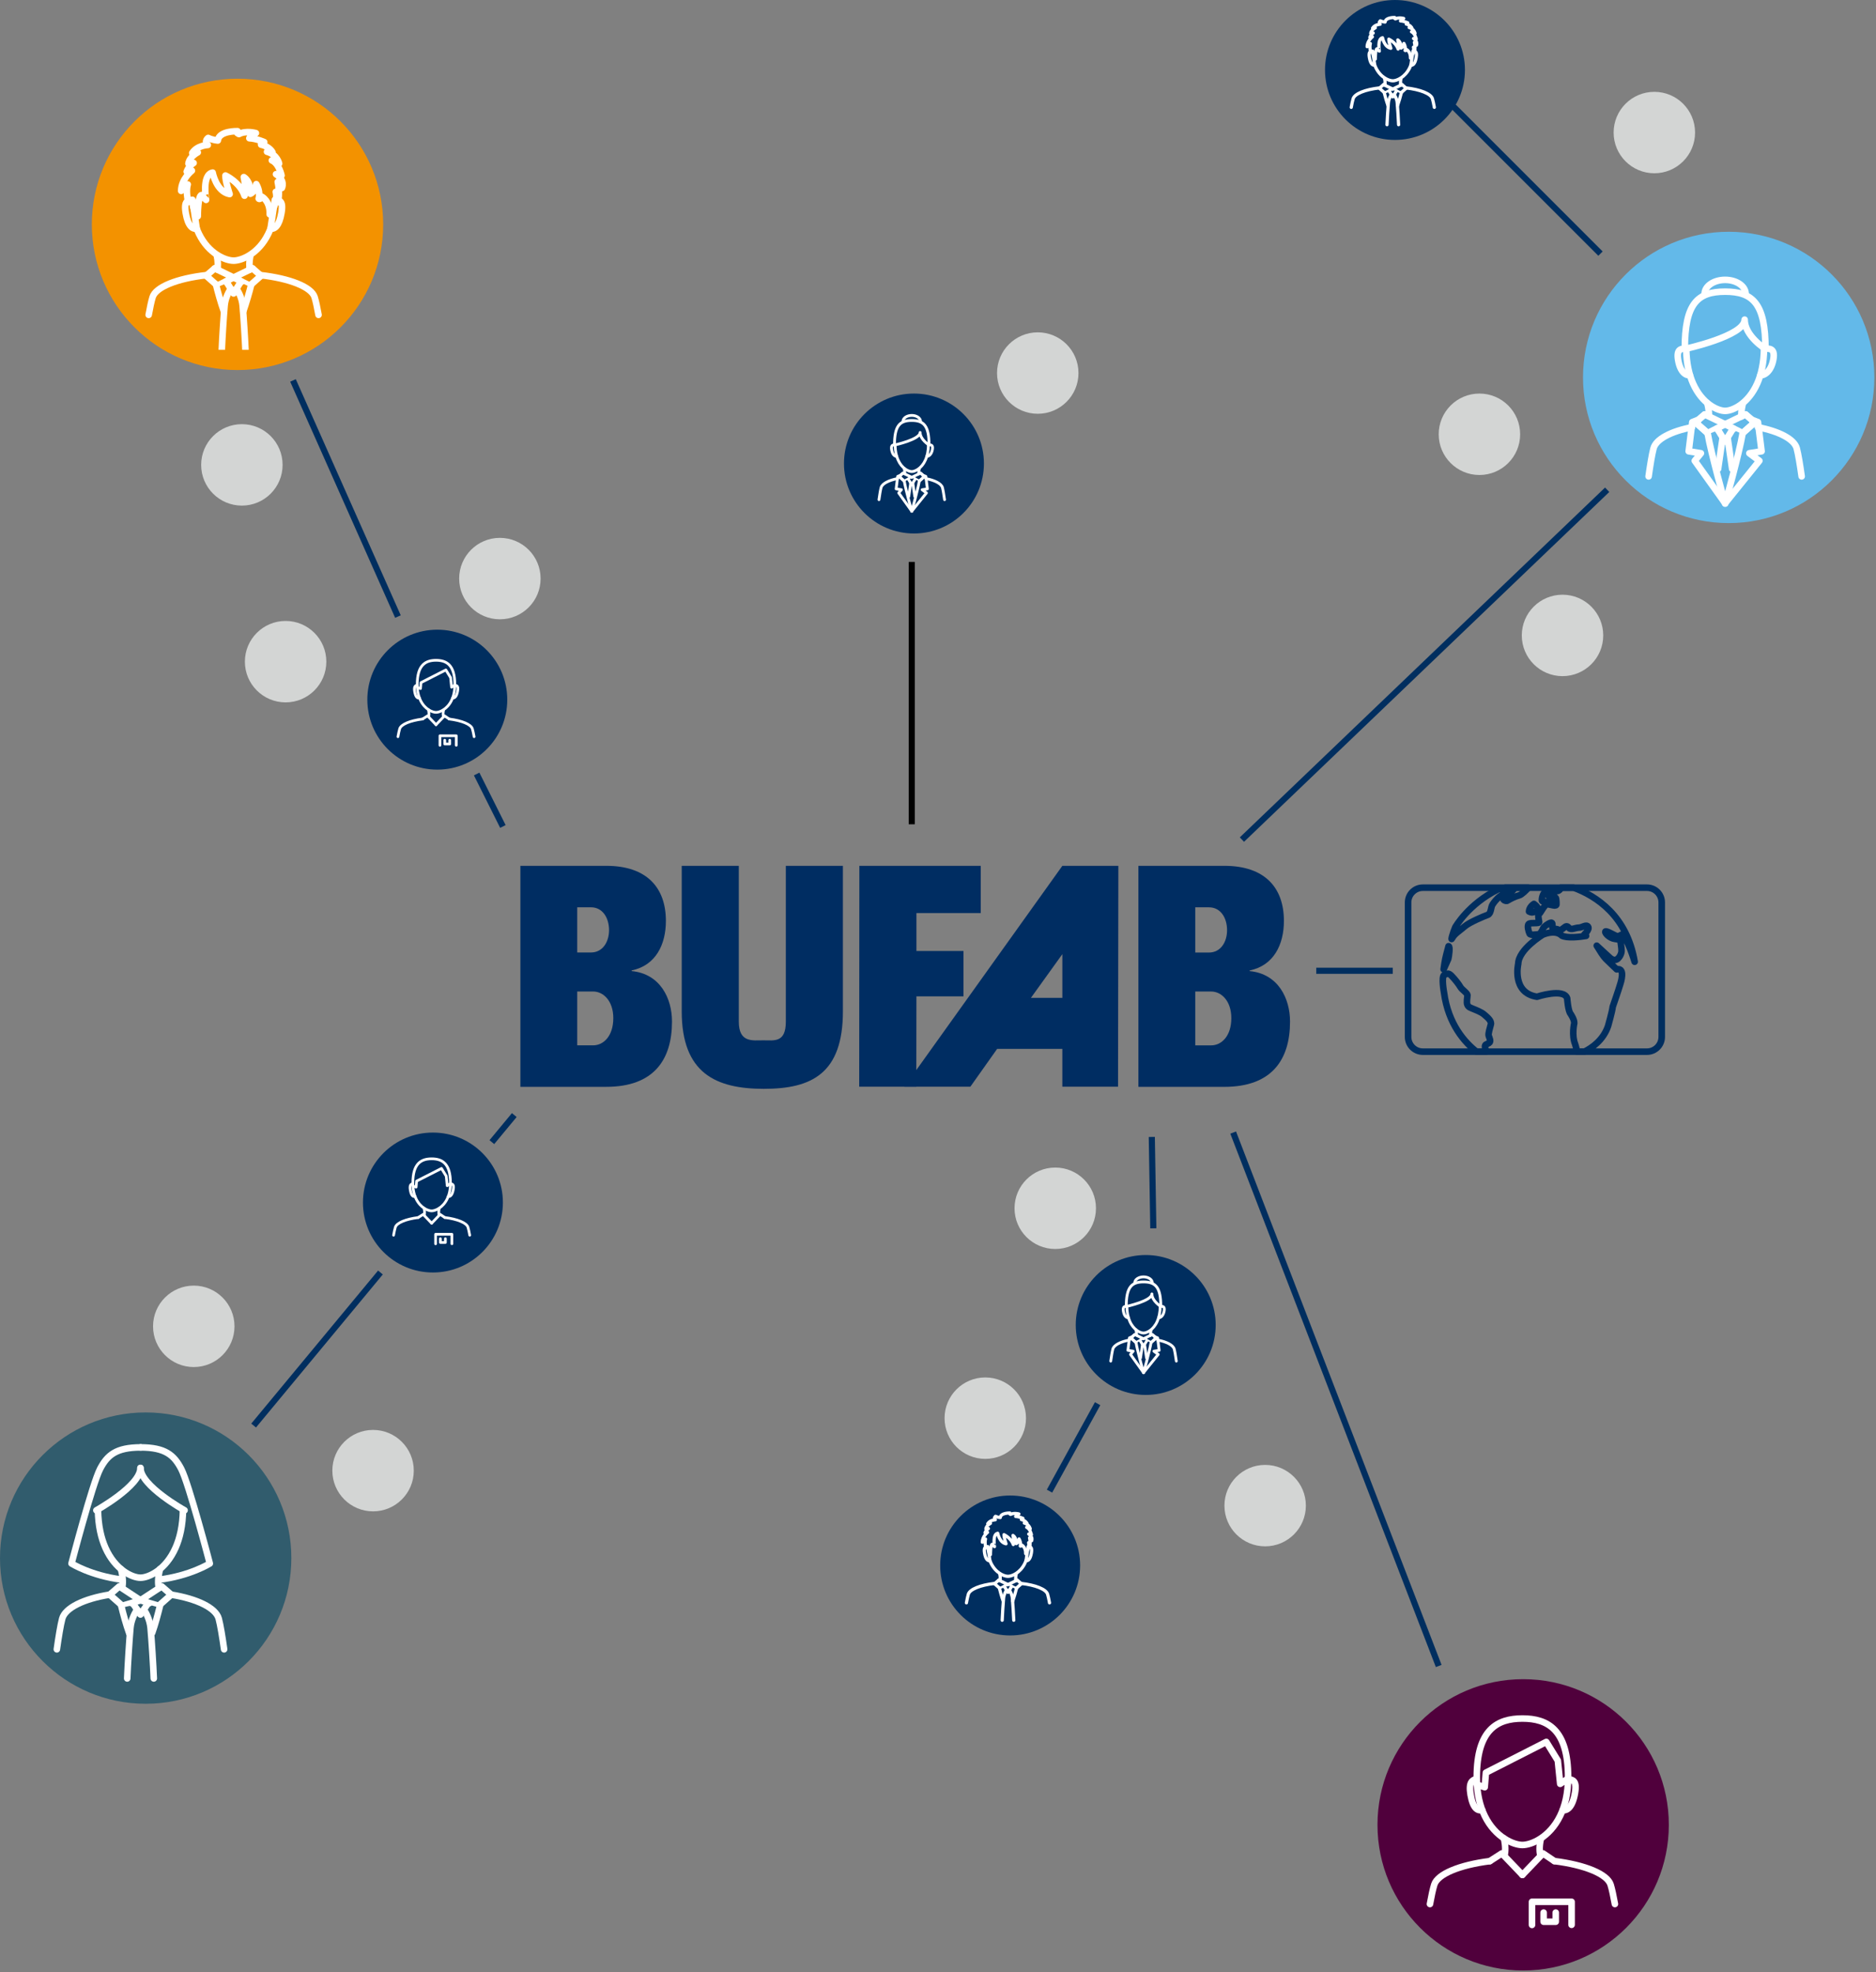 <svg width="429" height="451" viewBox="0 0 429 451" fill="none" xmlns="http://www.w3.org/2000/svg">
<rect x="0" y="0" width="429" height="451" fill="#808080" stroke="none"/>
<path d="M318.5 222H301" stroke="#002E5F" stroke-width="1.4"/>
<path d="M380 237.13C380 238.988 378.491 240.497 376.629 240.497H325.371C323.51 240.497 322 238.988 322 237.13V206.372C322 204.512 323.51 203.001 325.371 203.001H376.63C378.492 203.001 380.001 204.512 380.001 206.372V237.13H380Z" stroke="#002E5F" stroke-width="1.5" stroke-miterlimit="10" stroke-linecap="round" stroke-linejoin="round"/>
<path d="M350.776 206.707C350.776 206.707 350.213 207.056 349.932 207.542C349.648 208.029 349.648 208.446 349.648 208.446C349.648 208.446 350.006 208.655 350.366 208.656C350.726 208.656 351.69 208.307 351.69 207.821C351.691 207.332 350.776 206.707 350.776 206.707Z" stroke="#002E5F" stroke-width="1.5" stroke-miterlimit="10" stroke-linecap="round" stroke-linejoin="round"/>
<path d="M369.78 214.085C370.202 214.156 370.836 213.737 370.836 213.737C372.032 214.085 373.809 219.941 373.809 219.941C372.041 209.405 364.998 204.904 359.872 203.001H356.859C356.9 203.063 356.916 203.116 356.899 203.157C356.758 203.503 356.266 203.921 355.844 203.714C355.421 203.504 354.083 203.436 353.449 203.853C352.817 204.27 352.535 205.455 352.606 205.941C352.675 206.429 354.576 206.289 354.787 206.289C354.998 206.289 354.716 205.455 354.364 205.246C354.013 205.038 354.223 204.551 354.716 204.478C355.21 204.409 355.42 205.037 355.703 205.246C355.983 205.455 355.912 206.917 355.912 206.917C355.703 207.404 354.223 206.637 353.66 206.848C353.097 207.056 352.253 208.867 351.944 209.027C351.633 209.185 351.876 210.306 351.971 210.817C352.067 211.324 350.001 210.883 349.58 211.302C349.156 211.72 349.58 213.113 349.789 213.529C350.001 213.948 351.268 213.67 351.761 213.67C352.254 213.67 352.747 212.625 352.886 212.278C353.029 211.928 353.944 211.232 354.576 211.024C355.21 210.816 354.928 211.789 354.998 212.137C355.069 212.486 356.334 212.347 356.406 212.694C356.476 213.044 357.251 212.486 357.674 212.137C358.094 211.789 358.377 211.652 358.798 212.207C359.221 212.764 360.277 212.137 361.051 212.137C361.825 212.137 362.739 211.302 363.163 211.928C363.583 212.553 362.318 213.67 362.318 213.67L362.701 214.023C361.277 214.256 358.361 214.619 357.109 213.948C357.109 213.948 355.983 212.486 352.816 213.739C352.816 213.739 347.256 217.08 347.186 220.422C347.186 220.422 345.637 227.036 351.478 227.944C351.478 227.944 357.602 225.923 358.376 228.292C358.376 228.292 358.587 231.215 359.15 231.841C359.15 231.841 360.065 233.185 359.994 233.998C359.994 233.998 359.361 236.712 360.205 238.803C360.205 238.803 360.504 239.763 360.638 240.499H362.32C364.037 239.64 366.647 237.856 367.736 234.624C367.736 234.624 368.721 231.143 368.792 230.24C368.792 230.24 370.199 226.203 370.551 224.948C370.551 224.948 371.818 221.189 369.707 221.677C369.707 221.677 368.228 220.283 367.173 219.241C366.64 218.713 365.855 217.438 365.136 216.261L368.229 219.101C369.778 220.355 370.623 218.475 370.763 217.847C370.904 217.22 370.692 216.245 370.623 215.621C370.552 214.992 370.481 214.852 369.286 214.713C368.089 214.574 366.962 213.393 367.104 213.044C367.246 212.692 369.358 214.016 369.78 214.085Z" stroke="#002E5F" stroke-width="1.5" stroke-miterlimit="10" stroke-linecap="round" stroke-linejoin="round"/>
<path d="M332.792 212.038C332.357 212.97 331.616 215.502 332.107 214.527C332.601 213.553 333.812 212.834 334.94 211.858C336.066 210.882 339.446 209.49 340.218 209.213C340.993 208.933 340.922 207.473 341.274 206.915C341.627 206.356 342.26 205.522 343.034 204.965C343.807 204.407 345.709 203.085 346.13 203.225C346.553 203.365 344.653 204.617 343.948 205.174C343.244 205.731 344.441 206.22 344.794 205.939C345.146 205.659 346.553 204.965 347.398 204.756C347.98 204.613 348.961 203.61 349.517 203H344.23C343.279 203.196 342.612 203.365 342.612 203.365C335.786 206.707 332.792 212.038 332.792 212.038Z" stroke="#002E5F" stroke-width="1.5" stroke-miterlimit="10" stroke-linecap="round" stroke-linejoin="round"/>
<path d="M340.501 238.52C341.063 238.172 340.57 237.339 340.43 236.852C340.289 236.364 340.713 235.109 340.923 234.274C341.134 233.438 340.149 232.673 339.447 232.048C338.742 231.42 337.545 231 336.911 230.725C336.278 230.445 335.855 230.377 335.574 229.817C335.292 229.262 335.574 228.08 335.574 227.591C335.574 227.104 334.307 226.338 333.955 225.711C333.604 225.085 332.666 223.905 331.985 223.205C331.303 222.505 331.071 222.578 330.295 222.926C329.52 223.275 330.225 227.033 330.225 227.033C331.2 234.208 334.938 238.37 337.642 240.496H339.863C339.723 240.059 339.612 239.654 339.586 239.425C339.516 238.801 339.937 238.868 340.501 238.52Z" stroke="#002E5F" stroke-width="1.5" stroke-miterlimit="10" stroke-linecap="round" stroke-linejoin="round"/>
<path d="M330.129 221.666C330.459 219.383 330.429 219.423 331.255 216.375C331.677 216.375 331.326 218.813 331.185 219.297L330.129 221.666Z" stroke="#002E5F" stroke-width="1.5" stroke-miterlimit="10" stroke-linecap="round" stroke-linejoin="round"/>
<circle cx="54.312" cy="51.312" r="33.312" fill="#F39200"/>
<path d="M67 87L91 141" stroke="#002E5F" stroke-width="1.4"/>
<path d="M109 177L115 189" stroke="#002E5F" stroke-width="1.4"/>
<path d="M58 326L87 291" stroke="#002E5F" stroke-width="1.4"/>
<path d="M240 341L251 321" stroke="#002E5F" stroke-width="1.4"/>
<path d="M112.476 261.19L117.604 255" stroke="#002E5F" stroke-width="1.4"/>
<path d="M263.391 260L263.738 280.9" stroke="#002E5F" stroke-width="1.4"/>
<path d="M329 380.982L282 259" stroke="#002E5F" stroke-width="1.4"/>
<path d="M284 192L367.525 112" stroke="#002E5F" stroke-width="1.4"/>
<path d="M366 58L328 20" stroke="#002E5F" stroke-width="1.4"/>
<circle r="9.312" transform="matrix(-1 0 0 1 65.312 151.312)" fill="#D3D5D4"/>
<circle r="9.312" transform="matrix(-1 0 0 1 114.312 132.312)" fill="#D3D5D4"/>
<circle r="9.312" transform="matrix(-1 0 0 1 237.312 85.312)" fill="#D3D5D4"/>
<circle r="9.312" transform="matrix(-1 0 0 1 55.312 106.312)" fill="#D3D5D4"/>
<circle r="9.312" transform="matrix(-1 0 0 1 357.312 145.312)" fill="#D3D5D4"/>
<circle r="9.312" transform="matrix(-1 0 0 1 241.312 276.312)" fill="#D3D5D4"/>
<circle r="9.312" transform="matrix(-1 0 0 1 85.312 336.312)" fill="#D3D5D4"/>
<circle r="9.312" transform="matrix(-1 0 0 1 225.312 324.312)" fill="#D3D5D4"/>
<circle r="9.312" transform="matrix(-1 0 0 1 289.312 344.312)" fill="#D3D5D4"/>
<circle r="9.312" transform="matrix(-1 0 0 1 44.312 303.312)" fill="#D3D5D4"/>
<circle r="9.312" transform="matrix(-1 0 0 1 338.312 99.312)" fill="#D3D5D4"/>
<circle r="9.312" transform="matrix(-1 0 0 1 378.312 30.312)" fill="#D3D5D4"/>
<circle cx="33.312" cy="356.312" r="33.312" fill="#315C6D"/>
<circle cx="99" cy="275" r="16" fill="#002E5F"/>
<circle cx="262" cy="303" r="16" fill="#002E5F"/>
<circle cx="209" cy="106" r="16" fill="#002E5F"/>
<circle cx="319" cy="16" r="16" fill="#002E5F"/>
<circle cx="231" cy="358" r="16" fill="#002E5F"/>
<circle cx="100" cy="160" r="16" fill="#002E5F"/>
<circle cx="395.312" cy="86.312" r="33.312" fill="#63B9E9"/>
<circle cx="348.312" cy="417.312" r="33.312" fill="#50003C"/>
<g clip-path="url(#clip0_3111_4497)">
<path d="M155.894 198V231.257C155.894 245.468 163.745 249 174.692 249C185.64 249 192.755 245.474 192.755 231.257V198H179.702V233.622C179.702 238.527 177.028 237.904 174.572 237.904C172.117 237.904 168.947 238.527 168.947 233.622V198H155.894Z" fill="#002D62"/>
<path d="M196.482 248.509H209.536L209.567 227.847H220.327V217.474H209.567V208.801H224.274V198H196.519L196.482 248.509Z" fill="#002D62"/>
<path fill-rule="evenodd" clip-rule="evenodd" d="M260.328 248.546H279.971C290.804 248.546 295.001 242.385 295.001 233.612C295.001 228.375 292.342 222.711 285.773 222.072V221.93C291.294 220.795 293.603 215.985 293.603 210.601C293.603 203.026 289.271 198 279.976 198H260.328V248.546ZM273.33 207.492H276.478C279.132 207.492 280.602 209.899 280.602 212.728C280.602 215.421 279.132 217.828 276.478 217.828H273.33V207.492ZM273.33 226.744H276.963C279.34 226.744 281.577 228.94 281.577 232.831C281.577 236.938 279.34 239.06 276.963 239.06H273.33V226.744Z" fill="#002D62"/>
<path fill-rule="evenodd" clip-rule="evenodd" d="M119 248.541H138.643C149.476 248.541 153.672 242.38 153.672 233.607C153.672 228.37 151.019 222.706 144.445 222.067V221.924C149.966 220.789 152.275 215.98 152.275 210.601C152.275 203.026 147.938 198 138.643 198H119V248.541ZM132.002 207.486H135.15C137.804 207.486 139.274 209.893 139.274 212.723C139.274 215.415 137.804 217.817 135.15 217.817H132.002V207.486ZM132.002 226.739H135.635C138.012 226.739 140.249 228.935 140.249 232.825C140.249 236.932 138.012 239.054 135.635 239.054H132.002V226.739Z" fill="#002D62"/>
<path fill-rule="evenodd" clip-rule="evenodd" d="M242.937 228.196H235.748L242.937 218.197V228.196ZM206.82 248.509H221.902L228.027 239.862H242.932V248.509H255.672L255.745 198H242.937L206.82 248.509Z" fill="#002D62"/>
</g>
<g clip-path="url(#clip1_3111_4497)">
<path d="M72.841 72.005C72.542 70.36 72.228 68.864 71.941 67.943C71.223 65.64 66.296 63.68 59.568 62.92" stroke="white" stroke-width="1.5" stroke-miterlimit="10" stroke-linecap="round" stroke-linejoin="round"/>
<path d="M47.216 62.919C40.502 63.677 35.618 65.639 34.901 67.944C34.614 68.865 34.3 70.361 34 72.006" stroke="white" stroke-width="1.5" stroke-miterlimit="10" stroke-linecap="round" stroke-linejoin="round"/>
<path d="M55.642 71.169C56.295 69.309 57.068 66.669 57.452 65.074" stroke="white" stroke-width="1.5" stroke-miterlimit="10" stroke-linecap="round" stroke-linejoin="round"/>
<path d="M49.381 65.019C49.776 66.653 50.518 69.315 51.201 71.222" stroke="white" stroke-width="1.5" stroke-miterlimit="10" stroke-linecap="round" stroke-linejoin="round"/>
<path d="M57.742 61.37L57.103 61.287" stroke="white" stroke-width="1.5" stroke-miterlimit="10" stroke-linecap="round" stroke-linejoin="round"/>
<path d="M49.735 61.286L49.099 61.37" stroke="white" stroke-width="1.5" stroke-miterlimit="10" stroke-linecap="round" stroke-linejoin="round"/>
<path d="M57.142 61.651C57.007 60.947 56.953 59.912 57.238 58.521" stroke="white" stroke-width="1.5" stroke-miterlimit="10" stroke-linecap="round" stroke-linejoin="round"/>
<path d="M49.576 58.389C49.892 59.838 49.84 60.912 49.703 61.638" stroke="white" stroke-width="1.5" stroke-miterlimit="10" stroke-linecap="round" stroke-linejoin="round"/>
<path d="M59.688 63.06L57.744 61.371L53.419 63.461C53.419 63.461 57.117 65.339 57.135 65.321L59.688 63.06Z" stroke="white" stroke-width="1.5" stroke-miterlimit="10" stroke-linecap="round" stroke-linejoin="round"/>
<path d="M47.155 63.06L49.099 61.371L53.419 63.461C53.419 63.461 49.726 65.339 49.707 65.321L47.155 63.06Z" stroke="white" stroke-width="1.5" stroke-miterlimit="10" stroke-linecap="round" stroke-linejoin="round"/>
<path d="M51.71 64.324L53.418 67.106L55.126 64.324" stroke="white" stroke-width="1.5" stroke-miterlimit="10" stroke-linecap="round" stroke-linejoin="round"/>
<path d="M56.133 80.132C56.028 77.495 55.697 72.263 55.48 69.868C55.321 68.097 54.523 66.706 54.09 66.065" stroke="white" stroke-width="1.5" stroke-miterlimit="10" stroke-linecap="round" stroke-linejoin="round"/>
<path d="M52.766 66.054C52.333 66.69 51.528 68.087 51.368 69.868C51.152 72.263 50.82 77.496 50.716 80.132" stroke="white" stroke-width="1.5" stroke-miterlimit="10" stroke-linecap="round" stroke-linejoin="round"/>
<path d="M44.932 52.149C45.108 52.627 45.303 53.079 45.511 53.504C47.728 58.024 51.564 59.605 53.422 59.605C55.279 59.605 59.115 58.024 61.331 53.504C61.539 53.08 61.733 52.628 61.91 52.15" stroke="white" stroke-width="1.5" stroke-miterlimit="10" stroke-linecap="round" stroke-linejoin="round"/>
<path d="M48.632 39.471C48.632 39.471 49.424 43.802 52.51 44.389C52.51 44.389 51.48 41.306 51.56 40.132C51.56 40.132 54.884 41.673 55.913 44.756C55.913 44.756 56.309 43.069 55.755 40.499C55.755 40.499 57.417 41.38 57.258 44.316C57.258 44.316 58.525 43.801 58.603 42.114C58.603 42.114 59.632 43.727 59.157 45.416C59.157 45.416 59.395 45.783 59.87 44.975C59.87 44.975 61.788 45.922 61.679 49.011C61.679 49.011 63.685 46.465 63.065 43.874C63.065 43.874 63.633 45.268 63.554 46.222C63.554 46.222 64.064 44.094 63.511 41.599C63.511 41.599 64.223 42.185 64.46 42.993C64.46 42.993 65.331 41.304 63.115 39.836C63.115 39.836 64.223 39.616 64.382 40.131C64.382 40.131 63.828 37.414 62.165 36.68C62.165 36.68 62.878 36.461 63.828 37.415C63.828 37.415 63.432 35.361 61.058 34.699C61.058 34.699 61.532 34.479 62.323 34.846C62.323 34.846 61.691 33.525 59.711 33.084C59.711 33.084 59.552 32.424 60.423 32.497C60.423 32.497 58.682 31.689 57.02 31.616C57.02 31.616 57.574 30.442 58.524 30.442C58.524 30.442 56.229 29.781 54.645 30.662C54.645 30.662 53.775 30.295 54.328 30.002C54.328 30.002 50.055 29.855 49.817 32.13C49.817 32.13 48.63 32.057 47.601 31.543C47.601 31.543 46.572 32.278 47.522 33.157C47.522 33.157 45.069 33.23 43.96 34.992C43.96 34.992 44.515 34.772 45.226 34.846C45.226 34.846 43.328 35.8 43.09 37.414C43.09 37.414 43.644 37.195 44.277 37.268C44.277 37.268 43.17 37.928 42.695 39.25C42.695 39.25 43.17 39.104 43.882 39.03C43.882 39.03 41.429 40.938 41.429 43.654C41.429 43.654 42.379 42.185 42.932 42.185C42.932 42.185 42.421 43.557 43.055 46.199C43.055 46.199 43.645 45.929 44.04 46.002C44.04 46.002 43.961 48.057 45.227 49.452C45.227 49.452 45.227 44.681 46.097 44.606C46.097 44.606 46.572 45.267 47.127 45.708C47.128 45.71 46.098 39.913 48.632 39.471Z" stroke="white" stroke-width="1.5" stroke-miterlimit="10" stroke-linecap="round" stroke-linejoin="round"/>
<path d="M44.981 52.286C44.064 52.443 42.996 51.769 42.479 48.744C41.963 45.718 43.085 45.855 44.002 45.698L44.981 52.286Z" stroke="white" stroke-width="1.5" stroke-miterlimit="10" stroke-linecap="round" stroke-linejoin="round"/>
<path d="M61.871 52.286C62.789 52.443 63.845 51.715 64.363 48.69C64.88 45.664 63.767 45.856 62.851 45.699L61.871 52.286Z" stroke="white" stroke-width="1.5" stroke-miterlimit="10" stroke-linecap="round" stroke-linejoin="round"/>
</g>
<path d="M328 24.547C327.853 23.743 327.699 23.011 327.559 22.56C327.208 21.434 324.798 20.475 321.507 20.103" stroke="white" stroke-width="0.734" stroke-miterlimit="10" stroke-linecap="round" stroke-linejoin="round"/>
<path d="M315.465 20.103C312.18 20.474 309.792 21.434 309.44 22.561C309.3 23.012 309.147 23.743 309 24.548" stroke="white" stroke-width="0.734" stroke-miterlimit="10" stroke-linecap="round" stroke-linejoin="round"/>
<path d="M319.586 24.138C319.906 23.229 320.284 21.937 320.472 21.157" stroke="white" stroke-width="0.734" stroke-miterlimit="10" stroke-linecap="round" stroke-linejoin="round"/>
<path d="M316.523 21.13C316.717 21.93 317.08 23.232 317.414 24.165" stroke="white" stroke-width="0.734" stroke-miterlimit="10" stroke-linecap="round" stroke-linejoin="round"/>
<path d="M320.614 19.345L320.302 19.305" stroke="white" stroke-width="0.734" stroke-miterlimit="10" stroke-linecap="round" stroke-linejoin="round"/>
<path d="M316.697 19.304L316.386 19.345" stroke="white" stroke-width="0.734" stroke-miterlimit="10" stroke-linecap="round" stroke-linejoin="round"/>
<path d="M320.32 19.483C320.254 19.138 320.228 18.632 320.367 17.952" stroke="white" stroke-width="0.734" stroke-miterlimit="10" stroke-linecap="round" stroke-linejoin="round"/>
<path d="M316.619 17.887C316.773 18.596 316.748 19.121 316.681 19.476" stroke="white" stroke-width="0.734" stroke-miterlimit="10" stroke-linecap="round" stroke-linejoin="round"/>
<path d="M321.565 20.172L320.615 19.346L318.499 20.368C318.499 20.368 320.308 21.287 320.317 21.278L321.565 20.172Z" stroke="white" stroke-width="0.734" stroke-miterlimit="10" stroke-linecap="round" stroke-linejoin="round"/>
<path d="M315.435 20.172L316.385 19.346L318.498 20.368C318.498 20.368 316.692 21.287 316.683 21.278L315.435 20.172Z" stroke="white" stroke-width="0.734" stroke-miterlimit="10" stroke-linecap="round" stroke-linejoin="round"/>
<path d="M317.663 20.79L318.499 22.151L319.334 20.79" stroke="white" stroke-width="0.734" stroke-miterlimit="10" stroke-linecap="round" stroke-linejoin="round"/>
<path d="M319.826 28.523C319.775 27.233 319.613 24.674 319.507 23.502C319.429 22.636 319.039 21.956 318.827 21.642" stroke="white" stroke-width="0.734" stroke-miterlimit="10" stroke-linecap="round" stroke-linejoin="round"/>
<path d="M318.179 21.637C317.968 21.947 317.574 22.631 317.496 23.502C317.39 24.674 317.228 27.234 317.177 28.523" stroke="white" stroke-width="0.734" stroke-miterlimit="10" stroke-linecap="round" stroke-linejoin="round"/>
<path d="M314.348 14.835C314.434 15.069 314.529 15.289 314.631 15.498C315.716 17.708 317.592 18.482 318.501 18.482C319.409 18.482 321.286 17.708 322.37 15.498C322.471 15.29 322.566 15.069 322.653 14.835" stroke="white" stroke-width="0.734" stroke-miterlimit="10" stroke-linecap="round" stroke-linejoin="round"/>
<path d="M316.157 8.633C316.157 8.633 316.545 10.751 318.054 11.038C318.054 11.038 317.551 9.53 317.59 8.956C317.59 8.956 319.216 9.71 319.719 11.218C319.719 11.218 319.913 10.393 319.642 9.136C319.642 9.136 320.455 9.566 320.377 11.003C320.377 11.003 320.997 10.751 321.035 9.926C321.035 9.926 321.538 10.715 321.306 11.541C321.306 11.541 321.422 11.721 321.655 11.325C321.655 11.325 322.593 11.788 322.54 13.3C322.54 13.3 323.521 12.054 323.218 10.787C323.218 10.787 323.495 11.469 323.457 11.935C323.457 11.935 323.706 10.894 323.436 9.674C323.436 9.674 323.784 9.961 323.9 10.356C323.9 10.356 324.326 9.53 323.242 8.811C323.242 8.811 323.784 8.704 323.862 8.956C323.862 8.956 323.591 7.627 322.778 7.268C322.778 7.268 323.126 7.161 323.591 7.627C323.591 7.627 323.397 6.622 322.236 6.299C322.236 6.299 322.468 6.191 322.855 6.37C322.855 6.37 322.545 5.724 321.577 5.508C321.577 5.508 321.499 5.186 321.925 5.221C321.925 5.221 321.074 4.826 320.261 4.791C320.261 4.791 320.531 4.216 320.996 4.216C320.996 4.216 319.874 3.893 319.099 4.324C319.099 4.324 318.673 4.144 318.944 4.001C318.944 4.001 316.853 3.929 316.737 5.042C316.737 5.042 316.156 5.006 315.653 4.755C315.653 4.755 315.15 5.114 315.615 5.545C315.615 5.545 314.414 5.58 313.872 6.442C313.872 6.442 314.143 6.334 314.492 6.37C314.492 6.37 313.563 6.837 313.446 7.627C313.446 7.627 313.717 7.52 314.027 7.555C314.027 7.555 313.485 7.878 313.253 8.525C313.253 8.525 313.485 8.453 313.834 8.417C313.834 8.417 312.634 9.35 312.634 10.679C312.634 10.679 313.098 9.961 313.369 9.961C313.369 9.961 313.119 10.632 313.429 11.924C313.429 11.924 313.718 11.792 313.911 11.828C313.911 11.828 313.873 12.833 314.492 13.515C314.492 13.515 314.492 11.181 314.918 11.145C314.918 11.145 315.15 11.468 315.421 11.684C315.422 11.685 314.918 8.849 316.157 8.633Z" stroke="white" stroke-width="0.734" stroke-miterlimit="10" stroke-linecap="round" stroke-linejoin="round"/>
<path d="M314.372 14.901C313.923 14.978 313.401 14.649 313.148 13.169C312.895 11.689 313.444 11.756 313.893 11.679L314.372 14.901Z" stroke="white" stroke-width="0.734" stroke-miterlimit="10" stroke-linecap="round" stroke-linejoin="round"/>
<path d="M322.634 14.901C323.083 14.978 323.6 14.623 323.853 13.143C324.106 11.662 323.561 11.756 323.113 11.679L322.634 14.901Z" stroke="white" stroke-width="0.734" stroke-miterlimit="10" stroke-linecap="round" stroke-linejoin="round"/>
<path d="M240 366.547C239.853 365.743 239.699 365.011 239.559 364.56C239.208 363.434 236.798 362.475 233.507 362.103" stroke="white" stroke-width="0.734" stroke-miterlimit="10" stroke-linecap="round" stroke-linejoin="round"/>
<path d="M227.465 362.103C224.18 362.474 221.792 363.434 221.44 364.561C221.3 365.012 221.147 365.743 221 366.548" stroke="white" stroke-width="0.734" stroke-miterlimit="10" stroke-linecap="round" stroke-linejoin="round"/>
<path d="M231.586 366.138C231.906 365.229 232.284 363.937 232.472 363.157" stroke="white" stroke-width="0.734" stroke-miterlimit="10" stroke-linecap="round" stroke-linejoin="round"/>
<path d="M228.523 363.13C228.717 363.93 229.08 365.232 229.414 366.165" stroke="white" stroke-width="0.734" stroke-miterlimit="10" stroke-linecap="round" stroke-linejoin="round"/>
<path d="M232.614 361.345L232.302 361.305" stroke="white" stroke-width="0.734" stroke-miterlimit="10" stroke-linecap="round" stroke-linejoin="round"/>
<path d="M228.697 361.304L228.386 361.345" stroke="white" stroke-width="0.734" stroke-miterlimit="10" stroke-linecap="round" stroke-linejoin="round"/>
<path d="M232.32 361.483C232.254 361.138 232.228 360.632 232.367 359.952" stroke="white" stroke-width="0.734" stroke-miterlimit="10" stroke-linecap="round" stroke-linejoin="round"/>
<path d="M228.619 359.887C228.773 360.596 228.748 361.121 228.681 361.476" stroke="white" stroke-width="0.734" stroke-miterlimit="10" stroke-linecap="round" stroke-linejoin="round"/>
<path d="M233.565 362.172L232.615 361.346L230.499 362.368C230.499 362.368 232.308 363.287 232.317 363.278L233.565 362.172Z" stroke="white" stroke-width="0.734" stroke-miterlimit="10" stroke-linecap="round" stroke-linejoin="round"/>
<path d="M227.435 362.172L228.385 361.346L230.498 362.368C230.498 362.368 228.692 363.287 228.683 363.278L227.435 362.172Z" stroke="white" stroke-width="0.734" stroke-miterlimit="10" stroke-linecap="round" stroke-linejoin="round"/>
<path d="M229.663 362.79L230.499 364.151L231.334 362.79" stroke="white" stroke-width="0.734" stroke-miterlimit="10" stroke-linecap="round" stroke-linejoin="round"/>
<path d="M231.826 370.523C231.775 369.233 231.613 366.674 231.507 365.502C231.429 364.636 231.039 363.956 230.827 363.642" stroke="white" stroke-width="0.734" stroke-miterlimit="10" stroke-linecap="round" stroke-linejoin="round"/>
<path d="M230.179 363.637C229.968 363.947 229.574 364.631 229.496 365.502C229.39 366.674 229.228 369.234 229.177 370.523" stroke="white" stroke-width="0.734" stroke-miterlimit="10" stroke-linecap="round" stroke-linejoin="round"/>
<path d="M226.348 356.834C226.434 357.068 226.529 357.289 226.631 357.498C227.716 359.708 229.592 360.482 230.501 360.482C231.409 360.482 233.286 359.708 234.37 357.498C234.471 357.29 234.566 357.069 234.653 356.835" stroke="white" stroke-width="0.734" stroke-miterlimit="10" stroke-linecap="round" stroke-linejoin="round"/>
<path d="M228.157 350.633C228.157 350.633 228.545 352.751 230.054 353.038C230.054 353.038 229.551 351.53 229.59 350.956C229.59 350.956 231.216 351.71 231.719 353.218C231.719 353.218 231.913 352.393 231.642 351.136C231.642 351.136 232.455 351.566 232.377 353.003C232.377 353.003 232.997 352.751 233.035 351.926C233.035 351.926 233.538 352.715 233.306 353.541C233.306 353.541 233.422 353.721 233.655 353.325C233.655 353.325 234.593 353.788 234.54 355.3C234.54 355.3 235.521 354.054 235.218 352.787C235.218 352.787 235.495 353.469 235.457 353.936C235.457 353.936 235.706 352.894 235.436 351.674C235.436 351.674 235.784 351.961 235.9 352.356C235.9 352.356 236.326 351.53 235.242 350.811C235.242 350.811 235.784 350.704 235.862 350.956C235.862 350.956 235.591 349.627 234.778 349.268C234.778 349.268 235.126 349.161 235.591 349.627C235.591 349.627 235.397 348.622 234.236 348.299C234.236 348.299 234.468 348.191 234.855 348.37C234.855 348.37 234.545 347.724 233.577 347.508C233.577 347.508 233.499 347.186 233.925 347.221C233.925 347.221 233.074 346.826 232.261 346.791C232.261 346.791 232.531 346.216 232.996 346.216C232.996 346.216 231.874 345.893 231.099 346.324C231.099 346.324 230.673 346.144 230.944 346.001C230.944 346.001 228.853 345.929 228.737 347.042C228.737 347.042 228.156 347.006 227.653 346.755C227.653 346.755 227.15 347.114 227.615 347.545C227.615 347.545 226.414 347.58 225.872 348.442C225.872 348.442 226.143 348.334 226.492 348.37C226.492 348.37 225.563 348.837 225.446 349.627C225.446 349.627 225.717 349.52 226.027 349.555C226.027 349.555 225.485 349.878 225.253 350.525C225.253 350.525 225.485 350.453 225.834 350.417C225.834 350.417 224.634 351.35 224.634 352.679C224.634 352.679 225.098 351.961 225.369 351.961C225.369 351.961 225.119 352.632 225.429 353.924C225.429 353.924 225.718 353.792 225.911 353.828C225.911 353.828 225.873 354.833 226.492 355.515C226.492 355.515 226.492 353.181 226.918 353.145C226.918 353.145 227.15 353.468 227.421 353.684C227.422 353.685 226.918 350.849 228.157 350.633Z" stroke="white" stroke-width="0.734" stroke-miterlimit="10" stroke-linecap="round" stroke-linejoin="round"/>
<path d="M226.372 356.901C225.923 356.978 225.401 356.649 225.148 355.169C224.895 353.689 225.444 353.756 225.893 353.679L226.372 356.901Z" stroke="white" stroke-width="0.734" stroke-miterlimit="10" stroke-linecap="round" stroke-linejoin="round"/>
<path d="M234.634 356.901C235.083 356.978 235.6 356.622 235.853 355.142C236.106 353.662 235.561 353.756 235.113 353.679L234.634 356.901Z" stroke="white" stroke-width="0.734" stroke-miterlimit="10" stroke-linecap="round" stroke-linejoin="round"/>
<path d="M51.252 377.171C50.866 374.448 50.414 371.639 50.016 370.156C49.363 367.72 45.092 365.625 39.155 364.679" stroke="white" stroke-width="1.5" stroke-miterlimit="10" stroke-linecap="round" stroke-linejoin="round"/>
<path d="M25.093 364.669C19.145 365.61 14.89 367.711 14.235 370.156C13.838 371.639 13.386 374.447 13 377.17" stroke="white" stroke-width="1.5" stroke-miterlimit="10" stroke-linecap="round" stroke-linejoin="round"/>
<path d="M32.126 331C37.816 331 39.805 332.792 41.433 335.898C43.181 339.23 47.976 357.548 47.976 357.548C47.976 357.548 43.492 360.381 36.298 361.251" stroke="white" stroke-width="1.5" stroke-miterlimit="10" stroke-linecap="round" stroke-linejoin="round"/>
<path d="M32.207 331C26.517 331 24.528 332.792 22.9 335.898C21.154 339.23 16.357 357.548 16.357 357.548C16.357 357.548 20.763 360.331 27.848 361.227" stroke="white" stroke-width="1.5" stroke-miterlimit="10" stroke-linecap="round" stroke-linejoin="round"/>
<path d="M36.311 363.143C36.127 362.229 36.062 360.795 36.595 358.799" stroke="white" stroke-width="1.5" stroke-miterlimit="10" stroke-linecap="round" stroke-linejoin="round"/>
<path d="M27.658 358.799C28.186 360.778 28.127 362.204 27.947 363.119" stroke="white" stroke-width="1.5" stroke-miterlimit="10" stroke-linecap="round" stroke-linejoin="round"/>
<path d="M22.405 345.313C22.458 348.905 23.126 351.743 24.105 353.954C26.353 359.025 30.243 360.799 32.125 360.799C34.008 360.799 37.898 359.026 40.146 353.954C41.133 351.727 41.803 348.863 41.847 345.236" stroke="white" stroke-width="1.5" stroke-miterlimit="10" stroke-linecap="round" stroke-linejoin="round"/>
<path d="M22.037 345.386C22.037 345.386 32.116 339.797 32.116 335.694" stroke="white" stroke-width="1.5" stroke-miterlimit="10" stroke-linecap="round" stroke-linejoin="round"/>
<path d="M42.205 345.386C42.205 345.386 32.125 339.797 32.125 335.694" stroke="white" stroke-width="1.5" stroke-miterlimit="10" stroke-linecap="round" stroke-linejoin="round"/>
<path d="M27.733 367.263C28.185 369.104 28.832 371.518 29.566 373.546" stroke="white" stroke-width="1.5" stroke-miterlimit="10" stroke-linecap="round" stroke-linejoin="round"/>
<path d="M34.807 373.39C35.508 371.413 36.126 369.098 36.562 367.311" stroke="white" stroke-width="1.5" stroke-miterlimit="10" stroke-linecap="round" stroke-linejoin="round"/>
<path d="M30.327 366.567L32.122 369.216L33.86 366.652" stroke="white" stroke-width="1.5" stroke-miterlimit="10" stroke-linecap="round" stroke-linejoin="round"/>
<path d="M35.168 383.833C35.051 380.873 34.679 375.003 34.436 372.316C34.26 370.359 33.39 368.815 32.898 368.083" stroke="white" stroke-width="1.5" stroke-miterlimit="10" stroke-linecap="round" stroke-linejoin="round"/>
<path d="M31.357 368.086C30.866 368.819 29.998 370.361 29.822 372.315C29.58 375.003 29.208 380.874 29.091 383.832" stroke="white" stroke-width="1.5" stroke-miterlimit="10" stroke-linecap="round" stroke-linejoin="round"/>
<path d="M39.156 364.677L36.975 362.781L32.123 365.962C32.123 365.962 36.272 367.234 36.292 367.213L39.156 364.677Z" stroke="white" stroke-width="1.5" stroke-miterlimit="10" stroke-linecap="round" stroke-linejoin="round"/>
<path d="M25.096 364.677L27.277 362.781L32.124 365.962C32.124 365.962 27.98 367.234 27.96 367.213L25.096 364.677Z" stroke="white" stroke-width="1.5" stroke-miterlimit="10" stroke-linecap="round" stroke-linejoin="round"/>
<path d="M340.69 425.613C333.741 426.494 328.736 428.573 327.981 431.001C327.668 432.005 327.326 433.634 327 435.424" stroke="white" stroke-width="1.5" stroke-miterlimit="10" stroke-linecap="round" stroke-linejoin="round"/>
<path d="M369.294 435.424C368.968 433.633 368.627 432.005 368.315 431.001C367.556 428.565 362.468 426.481 355.459 425.605" stroke="white" stroke-width="1.5" stroke-miterlimit="10" stroke-linecap="round" stroke-linejoin="round"/>
<path d="M359.388 440.174V434.907H350.336V440.202" stroke="white" stroke-width="1.5" stroke-miterlimit="10" stroke-linecap="round" stroke-linejoin="round"/>
<path d="M355.761 437.379V439.472H352.994V437.379" stroke="white" stroke-width="1.5" stroke-miterlimit="10" stroke-linecap="round" stroke-linejoin="round"/>
<path d="M343.913 420.39C344.348 422.241 344.239 423.553 344.049 424.37" stroke="white" stroke-width="1.5" stroke-miterlimit="10" stroke-linecap="round" stroke-linejoin="round"/>
<path d="M352.254 424.405C352.063 423.61 351.946 422.327 352.352 420.516" stroke="white" stroke-width="1.5" stroke-miterlimit="10" stroke-linecap="round" stroke-linejoin="round"/>
<path d="M358.59 406.442C358.59 395.505 353.915 393 348.147 393C342.38 393 337.705 395.505 337.705 406.442C337.705 410.141 338.437 413.04 339.534 415.277C341.947 420.199 346.124 421.921 348.147 421.921C350.17 421.921 354.346 420.2 356.76 415.277C357.858 413.04 358.59 410.141 358.59 406.442Z" stroke="white" stroke-width="1.5" stroke-miterlimit="10" stroke-linecap="round" stroke-linejoin="round"/>
<path d="M338.958 413.951C337.96 414.121 336.852 413.705 336.289 410.409C335.789 407.488 336.737 407.083 337.563 406.849" stroke="white" stroke-width="1.5" stroke-miterlimit="10" stroke-linecap="round" stroke-linejoin="round"/>
<path d="M357.35 413.951C358.347 414.121 359.608 413.307 360.172 410.012C360.673 407.077 359.564 407.077 358.734 406.847" stroke="white" stroke-width="1.5" stroke-miterlimit="10" stroke-linecap="round" stroke-linejoin="round"/>
<path d="M337.84 408.166L339.523 408.7L339.794 405.378L353.608 398.349L356.238 402.622L356.781 407.941L358.397 406.853" stroke="white" stroke-width="1.5" stroke-miterlimit="10" stroke-linecap="round" stroke-linejoin="round"/>
<path d="M355.458 425.605L352.852 423.844L348.145 428.764" stroke="white" stroke-width="1.5" stroke-miterlimit="10" stroke-linecap="round" stroke-linejoin="round"/>
<path d="M340.69 425.613L343.442 423.844L348.146 428.764" stroke="white" stroke-width="1.5" stroke-miterlimit="10" stroke-linecap="round" stroke-linejoin="round"/>
<path d="M95.638 278.432C92.776 278.794 90.715 279.651 90.404 280.651C90.275 281.064 90.134 281.735 90 282.472" stroke="white" stroke-width="0.618" stroke-miterlimit="10" stroke-linecap="round" stroke-linejoin="round"/>
<path d="M107.418 282.472C107.283 281.734 107.143 281.064 107.014 280.65C106.702 279.647 104.606 278.789 101.72 278.428" stroke="white" stroke-width="0.618" stroke-miterlimit="10" stroke-linecap="round" stroke-linejoin="round"/>
<path d="M103.339 284.428V282.259H99.611V284.44" stroke="white" stroke-width="0.618" stroke-miterlimit="10" stroke-linecap="round" stroke-linejoin="round"/>
<path d="M101.847 283.277V284.139H100.707V283.277" stroke="white" stroke-width="0.618" stroke-miterlimit="10" stroke-linecap="round" stroke-linejoin="round"/>
<path d="M96.966 276.28C97.145 277.042 97.1 277.583 97.022 277.919" stroke="white" stroke-width="0.618" stroke-miterlimit="10" stroke-linecap="round" stroke-linejoin="round"/>
<path d="M100.401 277.934C100.322 277.606 100.274 277.078 100.441 276.332" stroke="white" stroke-width="0.618" stroke-miterlimit="10" stroke-linecap="round" stroke-linejoin="round"/>
<path d="M103.01 270.536C103.01 266.032 101.085 265 98.71 265C96.335 265 94.409 266.032 94.409 270.536C94.409 272.059 94.711 273.253 95.162 274.175C96.156 276.202 97.876 276.911 98.709 276.911C99.543 276.911 101.263 276.202 102.257 274.175C102.709 273.253 103.01 272.059 103.01 270.536Z" stroke="white" stroke-width="0.618" stroke-miterlimit="10" stroke-linecap="round" stroke-linejoin="round"/>
<path d="M94.925 273.628C94.514 273.699 94.058 273.527 93.826 272.17C93.62 270.967 94.01 270.8 94.35 270.704" stroke="white" stroke-width="0.618" stroke-miterlimit="10" stroke-linecap="round" stroke-linejoin="round"/>
<path d="M102.499 273.628C102.91 273.699 103.429 273.363 103.661 272.006C103.868 270.798 103.411 270.798 103.069 270.703" stroke="white" stroke-width="0.618" stroke-miterlimit="10" stroke-linecap="round" stroke-linejoin="round"/>
<path d="M94.465 271.246L95.158 271.466L95.27 270.098L100.959 267.203L102.042 268.963L102.266 271.153L102.931 270.705" stroke="white" stroke-width="0.618" stroke-miterlimit="10" stroke-linecap="round" stroke-linejoin="round"/>
<path d="M101.72 278.428L100.647 277.703L98.708 279.729" stroke="white" stroke-width="0.618" stroke-miterlimit="10" stroke-linecap="round" stroke-linejoin="round"/>
<path d="M95.639 278.431L96.772 277.703L98.709 279.729" stroke="white" stroke-width="0.618" stroke-miterlimit="10" stroke-linecap="round" stroke-linejoin="round"/>
<path d="M96.638 164.432C93.776 164.794 91.715 165.651 91.404 166.651C91.275 167.064 91.134 167.735 91 168.472" stroke="white" stroke-width="0.618" stroke-miterlimit="10" stroke-linecap="round" stroke-linejoin="round"/>
<path d="M108.418 168.472C108.283 167.734 108.143 167.064 108.014 166.65C107.702 165.647 105.606 164.789 102.72 164.428" stroke="white" stroke-width="0.618" stroke-miterlimit="10" stroke-linecap="round" stroke-linejoin="round"/>
<path d="M104.339 170.428V168.259H100.611V170.44" stroke="white" stroke-width="0.618" stroke-miterlimit="10" stroke-linecap="round" stroke-linejoin="round"/>
<path d="M102.847 169.277V170.139H101.707V169.277" stroke="white" stroke-width="0.618" stroke-miterlimit="10" stroke-linecap="round" stroke-linejoin="round"/>
<path d="M97.966 162.28C98.145 163.042 98.1 163.583 98.022 163.919" stroke="white" stroke-width="0.618" stroke-miterlimit="10" stroke-linecap="round" stroke-linejoin="round"/>
<path d="M101.401 163.934C101.322 163.606 101.274 163.078 101.441 162.332" stroke="white" stroke-width="0.618" stroke-miterlimit="10" stroke-linecap="round" stroke-linejoin="round"/>
<path d="M104.01 156.536C104.01 152.032 102.085 151 99.71 151C97.335 151 95.409 152.032 95.409 156.536C95.409 158.059 95.711 159.253 96.162 160.175C97.156 162.202 98.876 162.911 99.709 162.911C100.543 162.911 102.263 162.202 103.257 160.175C103.709 159.253 104.01 158.059 104.01 156.536Z" stroke="white" stroke-width="0.618" stroke-miterlimit="10" stroke-linecap="round" stroke-linejoin="round"/>
<path d="M95.925 159.628C95.514 159.699 95.058 159.527 94.826 158.17C94.62 156.967 95.01 156.8 95.35 156.704" stroke="white" stroke-width="0.618" stroke-miterlimit="10" stroke-linecap="round" stroke-linejoin="round"/>
<path d="M103.499 159.628C103.91 159.699 104.429 159.363 104.661 158.006C104.868 156.798 104.411 156.798 104.069 156.703" stroke="white" stroke-width="0.618" stroke-miterlimit="10" stroke-linecap="round" stroke-linejoin="round"/>
<path d="M95.465 157.246L96.158 157.466L96.27 156.098L101.959 153.203L103.042 154.963L103.266 157.153L103.931 156.705" stroke="white" stroke-width="0.618" stroke-miterlimit="10" stroke-linecap="round" stroke-linejoin="round"/>
<path d="M102.72 164.428L101.647 163.703L99.708 165.729" stroke="white" stroke-width="0.618" stroke-miterlimit="10" stroke-linecap="round" stroke-linejoin="round"/>
<path d="M96.639 164.431L97.772 163.703L99.709 165.729" stroke="white" stroke-width="0.618" stroke-miterlimit="10" stroke-linecap="round" stroke-linejoin="round"/>
<path d="M390.494 99.056C391.274 103.702 394.509 115.18 394.509 115.18C394.509 115.18 397.732 103.704 398.507 99.056" stroke="white" stroke-width="1.5" stroke-miterlimit="10" stroke-linecap="round" stroke-linejoin="round"/>
<path d="M399.167 94.769L401.266 96.593L398.489 99.052" stroke="white" stroke-width="1.5" stroke-miterlimit="10" stroke-linecap="round" stroke-linejoin="round"/>
<path d="M389.832 94.769L387.732 96.593L390.509 99.052" stroke="white" stroke-width="1.5" stroke-miterlimit="10" stroke-linecap="round" stroke-linejoin="round"/>
<path d="M401.266 96.593L399.167 94.769L394.496 97.026C394.496 97.026 398.491 99.054 398.51 99.034L401.266 96.593Z" stroke="white" stroke-width="1.5" stroke-miterlimit="10" stroke-linecap="round" stroke-linejoin="round"/>
<path d="M387.732 96.593L389.832 94.769L394.497 97.026C394.497 97.026 390.508 99.054 390.488 99.034L387.732 96.593Z" stroke="white" stroke-width="1.5" stroke-miterlimit="10" stroke-linecap="round" stroke-linejoin="round"/>
<path d="M392.65 97.958L394.496 100.962L396.341 97.958" stroke="white" stroke-width="1.5" stroke-miterlimit="10" stroke-linecap="round" stroke-linejoin="round"/>
<path d="M396.106 107.238L395.061 100.068" stroke="white" stroke-width="1.5" stroke-miterlimit="10" stroke-linecap="round" stroke-linejoin="round"/>
<path d="M393.93 100.074L392.892 107.235" stroke="white" stroke-width="1.5" stroke-miterlimit="10" stroke-linecap="round" stroke-linejoin="round"/>
<path d="M388.456 95.957L386.987 96.539L386.164 103.199L388.963 103.652L387.553 105.373L394.5 115.085" stroke="white" stroke-width="1.5" stroke-miterlimit="10" stroke-linecap="round" stroke-linejoin="round"/>
<path d="M400.545 95.957L402.011 96.539L402.836 103.199L400.037 103.652L402.328 105.373L394.5 115.085" stroke="white" stroke-width="1.5" stroke-miterlimit="10" stroke-linecap="round" stroke-linejoin="round"/>
<path d="M412.001 108.944C411.649 106.452 411.234 103.882 410.872 102.526C410.313 100.445 406.869 98.635 401.993 97.7" stroke="white" stroke-width="1.5" stroke-miterlimit="10" stroke-linecap="round" stroke-linejoin="round"/>
<path d="M386.924 97.704C382.084 98.641 378.685 100.448 378.129 102.526C377.765 103.882 377.351 106.452 377 108.944" stroke="white" stroke-width="1.5" stroke-miterlimit="10" stroke-linecap="round" stroke-linejoin="round"/>
<path d="M398.221 95.255C398.177 94.543 398.23 93.634 398.492 92.518" stroke="white" stroke-width="1.5" stroke-miterlimit="10" stroke-linecap="round" stroke-linejoin="round"/>
<path d="M390.429 92.205C390.738 93.386 390.815 94.35 390.785 95.105" stroke="white" stroke-width="1.5" stroke-miterlimit="10" stroke-linecap="round" stroke-linejoin="round"/>
<path d="M385.605 79.829C385.658 83.098 386.267 85.683 387.162 87.7C389.218 92.34 392.777 93.963 394.5 93.963C396.224 93.963 399.782 92.34 401.838 87.7C402.746 85.653 403.36 83.019 403.397 79.68" stroke="white" stroke-width="1.5" stroke-miterlimit="10" stroke-linecap="round" stroke-linejoin="round"/>
<path d="M385.535 79.68C384.683 79.826 383.274 79.54 383.753 82.347C384.234 85.154 385.593 85.937 386.443 85.79" stroke="white" stroke-width="1.5" stroke-miterlimit="10" stroke-linecap="round" stroke-linejoin="round"/>
<path d="M402.556 85.79C403.407 85.937 405.051 84.951 405.53 82.144C406.011 79.337 404.315 79.825 403.465 79.68" stroke="white" stroke-width="1.5" stroke-miterlimit="10" stroke-linecap="round" stroke-linejoin="round"/>
<path d="M389.813 67.199C389.813 65.432 391.911 64 394.5 64C397.087 64 399.186 65.432 399.186 67.199" stroke="white" stroke-width="1.5" stroke-miterlimit="10" stroke-linecap="round" stroke-linejoin="round"/>
<path d="M403.723 79.806C403.723 69.494 400.896 66.697 394.5 66.697C388.103 66.697 385.278 69.494 385.278 79.806C385.278 79.806 398.963 76.849 398.963 73.095C398.963 76.849 403.723 79.806 403.723 79.806Z" stroke="white" stroke-width="1.5" stroke-miterlimit="10" stroke-linecap="round" stroke-linejoin="round"/>
<path d="M206.783 110.023C207.118 112.015 208.504 116.934 208.504 116.934C208.504 116.934 209.885 112.016 210.217 110.024" stroke="white" stroke-width="0.643" stroke-miterlimit="10" stroke-linecap="round" stroke-linejoin="round"/>
<path d="M210.5 108.186L211.4 108.968L210.21 110.022" stroke="white" stroke-width="0.643" stroke-miterlimit="10" stroke-linecap="round" stroke-linejoin="round"/>
<path d="M206.499 108.186L205.6 108.968L206.79 110.022" stroke="white" stroke-width="0.643" stroke-miterlimit="10" stroke-linecap="round" stroke-linejoin="round"/>
<path d="M211.399 108.968L210.5 108.186L208.498 109.154C208.498 109.154 210.21 110.023 210.218 110.014L211.399 108.968Z" stroke="white" stroke-width="0.643" stroke-miterlimit="10" stroke-linecap="round" stroke-linejoin="round"/>
<path d="M205.6 108.968L206.499 108.186L208.499 109.154C208.499 109.154 206.789 110.023 206.781 110.014L205.6 108.968Z" stroke="white" stroke-width="0.643" stroke-miterlimit="10" stroke-linecap="round" stroke-linejoin="round"/>
<path d="M207.707 109.553L208.498 110.841L209.289 109.553" stroke="white" stroke-width="0.643" stroke-miterlimit="10" stroke-linecap="round" stroke-linejoin="round"/>
<path d="M209.188 113.53L208.74 110.457" stroke="white" stroke-width="0.643" stroke-miterlimit="10" stroke-linecap="round" stroke-linejoin="round"/>
<path d="M208.256 110.461L207.811 113.53" stroke="white" stroke-width="0.643" stroke-miterlimit="10" stroke-linecap="round" stroke-linejoin="round"/>
<path d="M205.91 108.695L205.281 108.945L204.928 111.799L206.127 111.993L205.523 112.731L208.5 116.893" stroke="white" stroke-width="0.643" stroke-miterlimit="10" stroke-linecap="round" stroke-linejoin="round"/>
<path d="M211.09 108.695L211.719 108.945L212.073 111.799L210.873 111.993L211.855 112.731L208.5 116.893" stroke="white" stroke-width="0.643" stroke-miterlimit="10" stroke-linecap="round" stroke-linejoin="round"/>
<path d="M216 114.261C215.849 113.193 215.671 112.092 215.516 111.511C215.277 110.619 213.801 109.843 211.711 109.443" stroke="white" stroke-width="0.643" stroke-miterlimit="10" stroke-linecap="round" stroke-linejoin="round"/>
<path d="M205.253 109.445C203.179 109.847 201.722 110.621 201.484 111.512C201.328 112.093 201.151 113.194 201 114.262" stroke="white" stroke-width="0.643" stroke-miterlimit="10" stroke-linecap="round" stroke-linejoin="round"/>
<path d="M210.095 108.395C210.076 108.09 210.099 107.7 210.211 107.222" stroke="white" stroke-width="0.643" stroke-miterlimit="10" stroke-linecap="round" stroke-linejoin="round"/>
<path d="M206.755 107.088C206.887 107.594 206.921 108.007 206.908 108.33" stroke="white" stroke-width="0.643" stroke-miterlimit="10" stroke-linecap="round" stroke-linejoin="round"/>
<path d="M204.688 101.784C204.71 103.185 204.971 104.293 205.355 105.157C206.236 107.146 207.761 107.841 208.499 107.841C209.238 107.841 210.763 107.146 211.644 105.157C212.033 104.28 212.297 103.151 212.312 101.72" stroke="white" stroke-width="0.643" stroke-miterlimit="10" stroke-linecap="round" stroke-linejoin="round"/>
<path d="M204.658 101.72C204.293 101.782 203.689 101.66 203.894 102.863C204.1 104.066 204.683 104.401 205.047 104.339" stroke="white" stroke-width="0.643" stroke-miterlimit="10" stroke-linecap="round" stroke-linejoin="round"/>
<path d="M211.952 104.339C212.317 104.401 213.022 103.979 213.227 102.776C213.433 101.573 212.706 101.782 212.342 101.72" stroke="white" stroke-width="0.643" stroke-miterlimit="10" stroke-linecap="round" stroke-linejoin="round"/>
<path d="M206.491 96.371C206.491 95.614 207.39 95 208.5 95C209.608 95 210.508 95.614 210.508 96.371" stroke="white" stroke-width="0.643" stroke-miterlimit="10" stroke-linecap="round" stroke-linejoin="round"/>
<path d="M212.452 101.774C212.452 97.355 211.241 96.156 208.5 96.156C205.758 96.156 204.548 97.355 204.548 101.774C204.548 101.774 210.412 100.507 210.412 98.898C210.412 100.507 212.452 101.774 212.452 101.774Z" stroke="white" stroke-width="0.643" stroke-miterlimit="10" stroke-linecap="round" stroke-linejoin="round"/>
<path d="M259.783 307.023C260.118 309.015 261.504 313.934 261.504 313.934C261.504 313.934 262.885 309.016 263.217 307.024" stroke="white" stroke-width="0.643" stroke-miterlimit="10" stroke-linecap="round" stroke-linejoin="round"/>
<path d="M263.5 305.186L264.4 305.968L263.21 307.022" stroke="white" stroke-width="0.643" stroke-miterlimit="10" stroke-linecap="round" stroke-linejoin="round"/>
<path d="M259.499 305.186L258.6 305.968L259.79 307.022" stroke="white" stroke-width="0.643" stroke-miterlimit="10" stroke-linecap="round" stroke-linejoin="round"/>
<path d="M264.399 305.968L263.5 305.186L261.498 306.154C261.498 306.154 263.21 307.023 263.218 307.014L264.399 305.968Z" stroke="white" stroke-width="0.643" stroke-miterlimit="10" stroke-linecap="round" stroke-linejoin="round"/>
<path d="M258.6 305.968L259.499 305.186L261.499 306.154C261.499 306.154 259.789 307.023 259.781 307.014L258.6 305.968Z" stroke="white" stroke-width="0.643" stroke-miterlimit="10" stroke-linecap="round" stroke-linejoin="round"/>
<path d="M260.707 306.553L261.498 307.841L262.289 306.553" stroke="white" stroke-width="0.643" stroke-miterlimit="10" stroke-linecap="round" stroke-linejoin="round"/>
<path d="M262.188 310.53L261.74 307.457" stroke="white" stroke-width="0.643" stroke-miterlimit="10" stroke-linecap="round" stroke-linejoin="round"/>
<path d="M261.256 307.461L260.811 310.53" stroke="white" stroke-width="0.643" stroke-miterlimit="10" stroke-linecap="round" stroke-linejoin="round"/>
<path d="M258.91 305.695L258.281 305.945L257.928 308.799L259.127 308.993L258.523 309.731L261.5 313.893" stroke="white" stroke-width="0.643" stroke-miterlimit="10" stroke-linecap="round" stroke-linejoin="round"/>
<path d="M264.09 305.695L264.719 305.945L265.073 308.799L263.873 308.993L264.855 309.731L261.5 313.893" stroke="white" stroke-width="0.643" stroke-miterlimit="10" stroke-linecap="round" stroke-linejoin="round"/>
<path d="M269 311.261C268.849 310.193 268.671 309.092 268.516 308.511C268.277 307.619 266.801 306.843 264.711 306.443" stroke="white" stroke-width="0.643" stroke-miterlimit="10" stroke-linecap="round" stroke-linejoin="round"/>
<path d="M258.253 306.445C256.179 306.847 254.722 307.621 254.484 308.512C254.328 309.093 254.151 310.194 254 311.262" stroke="white" stroke-width="0.643" stroke-miterlimit="10" stroke-linecap="round" stroke-linejoin="round"/>
<path d="M263.095 305.395C263.076 305.09 263.099 304.7 263.211 304.222" stroke="white" stroke-width="0.643" stroke-miterlimit="10" stroke-linecap="round" stroke-linejoin="round"/>
<path d="M259.755 304.088C259.887 304.594 259.921 305.007 259.908 305.33" stroke="white" stroke-width="0.643" stroke-miterlimit="10" stroke-linecap="round" stroke-linejoin="round"/>
<path d="M257.688 298.784C257.71 300.185 257.971 301.293 258.355 302.157C259.236 304.146 260.761 304.841 261.499 304.841C262.238 304.841 263.763 304.146 264.644 302.157C265.033 301.279 265.297 300.151 265.312 298.72" stroke="white" stroke-width="0.643" stroke-miterlimit="10" stroke-linecap="round" stroke-linejoin="round"/>
<path d="M257.658 298.72C257.293 298.782 256.689 298.66 256.894 299.863C257.1 301.066 257.683 301.401 258.047 301.338" stroke="white" stroke-width="0.643" stroke-miterlimit="10" stroke-linecap="round" stroke-linejoin="round"/>
<path d="M264.952 301.338C265.317 301.401 266.022 300.979 266.227 299.776C266.433 298.573 265.706 298.782 265.342 298.72" stroke="white" stroke-width="0.643" stroke-miterlimit="10" stroke-linecap="round" stroke-linejoin="round"/>
<path d="M259.491 293.371C259.491 292.614 260.39 292 261.5 292C262.608 292 263.508 292.614 263.508 293.371" stroke="white" stroke-width="0.643" stroke-miterlimit="10" stroke-linecap="round" stroke-linejoin="round"/>
<path d="M265.452 298.774C265.452 294.354 264.241 293.156 261.5 293.156C258.758 293.156 257.548 294.354 257.548 298.774C257.548 298.774 263.412 297.507 263.412 295.898C263.412 297.507 265.452 298.774 265.452 298.774Z" stroke="white" stroke-width="0.643" stroke-miterlimit="10" stroke-linecap="round" stroke-linejoin="round"/>
<path d="M208.5 128.5V188.5" stroke="black" stroke-width="1.4"/>
<defs>
<clipPath id="clip0_3111_4497">
<rect width="176" height="51" fill="white" transform="translate(119 198)"/>
</clipPath>
<clipPath id="clip1_3111_4497">
<rect width="52" height="52" fill="white" transform="translate(24 28)"/>
</clipPath>
</defs>
</svg>
